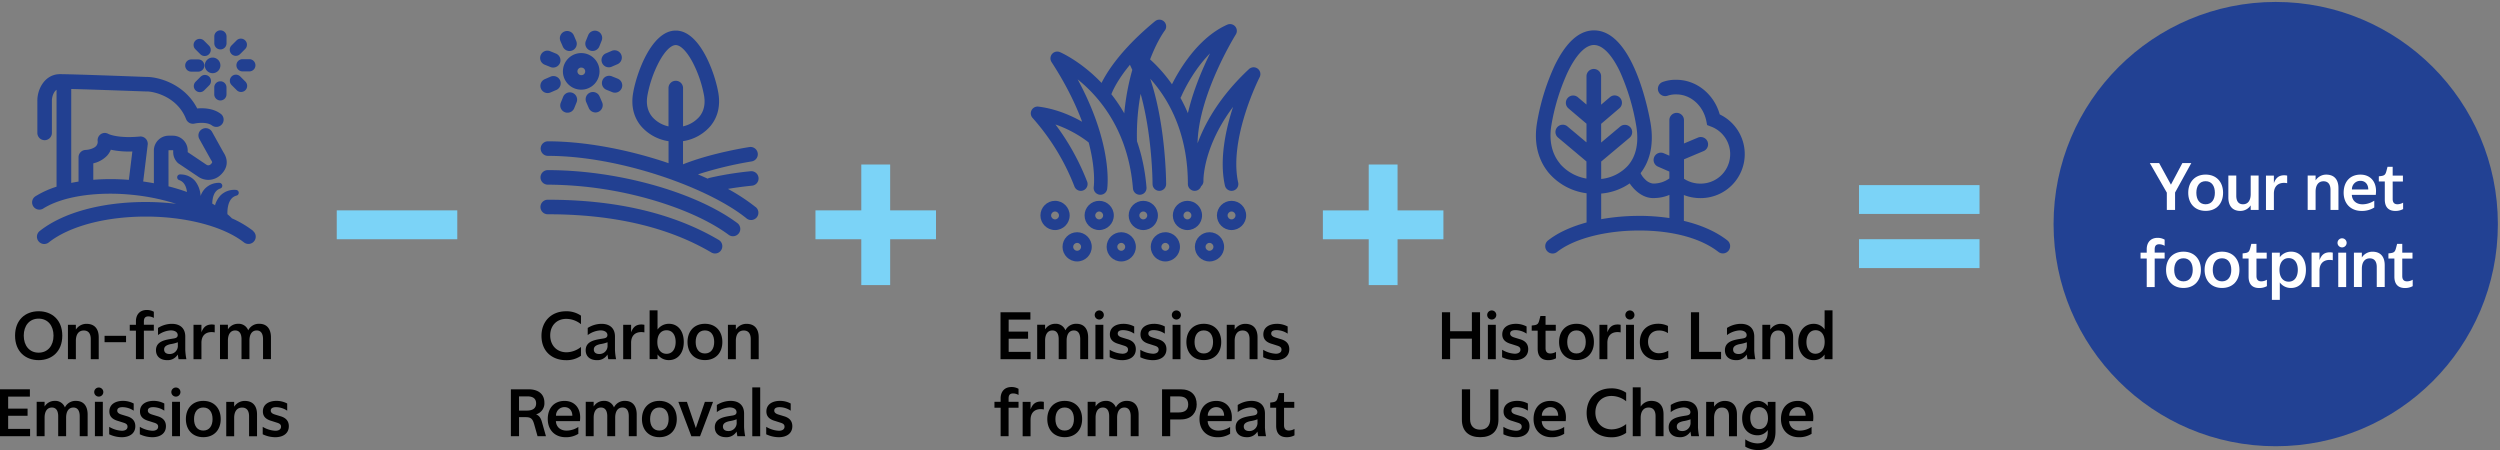 <svg xmlns="http://www.w3.org/2000/svg" xmlns:xlink="http://www.w3.org/1999/xlink" width="1288" height="232" viewBox="0 0 1288 232">
  <rect x="0" y="0" width="1288" height="232" fill="#808080" stroke="none"/>
  <defs>
    <clipPath id="clip-what-is-a-footprint-1288x232">
      <rect width="1288" height="232"/>
    </clipPath>
  </defs>
  <g id="what-is-a-footprint-1288x232" clip-path="url(#clip-what-is-a-footprint-1288x232)">
    <g id="Group_16" data-name="Group 16">
      <g id="_2025_OFE_UnderstandingEmissionsLandingPage_FootprintGraphic_1" data-name="2025_OFE_UnderstandingEmissionsLandingPage_FootprintGraphic_1">
        <g id="Group_1" data-name="Group 1" transform="translate(7.762 159.705)">
          <path id="Path_2" data-name="Path 2" d="M3.71,89.215C3.71,81.1,9,76.64,15.866,76.64s12.177,4.478,12.177,12.575-5.294,12.617-12.177,12.617S3.71,97.333,3.71,89.215Zm19.814,0c0-5.126-2.908-8.767-7.679-8.767s-7.658,3.641-7.658,8.767,2.908,8.767,7.658,8.767S23.524,94.341,23.524,89.215Z" transform="translate(-3.71 -75.991)"/>
          <path id="Path_3" data-name="Path 3" d="M20.81,82.711a6.485,6.485,0,0,1,5.461-2.971c4.206,0,6.319,2.615,6.319,6.946V97.943h-4.1V87.607c0-2.615-1.067-4.436-3.578-4.436-2.825,0-4.1,2.218-4.1,5.335v9.436H16.73V80.221h4.08v2.49Z" transform="translate(10.512 -72.605)"/>
          <path id="Path_4" data-name="Path 4" d="M25.75,82.69H36.818v3.285H25.75Z" transform="translate(20.364 -69.383)"/>
          <path id="Path_5" data-name="Path 5" d="M35.13,87H31.95V83.946h3.18V82.188c0-3.41,1.946-5.858,5.586-5.858a7.085,7.085,0,0,1,3.641.921v3.18a5.614,5.614,0,0,0-2.783-.8c-1.695,0-2.343.9-2.343,2.615v1.695h5.126V87H39.231v14.667h-4.1Z" transform="translate(27.137 -76.33)"/>
          <path id="Path_6" data-name="Path 6" d="M53.5,93.277a31.623,31.623,0,0,0,.565,4.666H50.022l-.4-2.385A6.032,6.032,0,0,1,44.1,98.445c-3.2,0-5.691-1.716-5.691-5.105,0-4.833,5.105-5.4,8.976-6.026,1-.167,2.218-.4,2.218-1.778,0-1.548-1.527-2.427-3.62-2.427a12.169,12.169,0,0,0-6.528,2.427V81.853a13.489,13.489,0,0,1,7.093-2.113c4.54,0,6.946,2.511,6.946,6.528v7.009Zm-3.85-4.038a17.755,17.755,0,0,1-3.766.962c-1.925.439-3.285,1.151-3.285,2.741s1.13,2.343,2.825,2.343a4.174,4.174,0,0,0,4.247-4.5V89.239Z" transform="translate(34.193 -72.605)"/>
          <path id="Path_7" data-name="Path 7" d="M51.709,84c.983-2.657,2.448-4.1,5.4-4.1a8.341,8.341,0,0,1,1.465.167V83.98a8.319,8.319,0,0,0-1.548-.167c-3.473,0-5.294,2.113-5.294,5.524v8.453H47.65V80.067h4.08V84Z" transform="translate(44.286 -72.43)"/>
          <path id="Path_8" data-name="Path 8" d="M58.25,82.617a6.086,6.086,0,0,1,5.231-2.887A5.235,5.235,0,0,1,68.711,83.1,6.09,6.09,0,0,1,74.4,79.73c3.975,0,6.026,2.678,6.026,7.051V97.933h-4.08V87.639c0-2.574-.921-4.478-3.243-4.478-2.574,0-3.766,2.176-3.766,5.231v9.541h-4.08V87.639c0-2.574-.921-4.478-3.243-4.478-2.553,0-3.766,2.176-3.766,5.231v9.541H54.17V80.211h4.08V82.6Z" transform="translate(51.408 -72.616)"/>
        </g>
        <g id="Group_2" data-name="Group 2" transform="translate(0 199.647)">
          <path id="Path_9" data-name="Path 9" d="M0,95.86H15.4v3.766H4.206v6.193h10V109.5h-10v6.758H15.5v3.766H0V95.86Z" transform="translate(0 -94.939)"/>
          <path id="Path_10" data-name="Path 10" d="M13.11,101.6a6.086,6.086,0,0,1,5.231-2.887,5.235,5.235,0,0,1,5.231,3.369,6.09,6.09,0,0,1,5.691-3.369c3.975,0,6.026,2.678,6.026,7.051v11.152h-4.08V106.619c0-2.574-.921-4.478-3.243-4.478-2.574,0-3.766,2.176-3.766,5.231v9.541h-4.08V106.619c0-2.574-.921-4.478-3.243-4.478-2.553,0-3.766,2.176-3.766,5.231v9.541H9.03V99.191h4.08v2.385Z" transform="translate(9.863 -91.826)"/>
          <path id="Path_11" data-name="Path 11" d="M25.627,95.42A2.345,2.345,0,1,1,23.2,97.763,2.339,2.339,0,0,1,25.627,95.42Zm2.009,25.087h-4.08V102.785h4.08Z" transform="translate(25.341 -95.42)"/>
          <path id="Path_12" data-name="Path 12" d="M26.912,115.888V112.08a13.969,13.969,0,0,0,6.549,2.03c1.234,0,2.887-.439,2.887-2.113,0-1.067-.67-1.632-2.092-2.05l-2.49-.8c-2.49-.69-4.77-1.862-4.77-5,0-3.745,3.243-5.44,7.009-5.44a11.724,11.724,0,0,1,5.524,1.36v3.7a10.421,10.421,0,0,0-5.691-1.82c-1.883,0-2.783.628-2.783,1.778,0,1.067.9,1.632,2.176,2.03l2.741.837c2.427.69,4.394,2.113,4.394,5.168,0,3.7-2.908,5.67-7.009,5.67a15.3,15.3,0,0,1-6.486-1.527Z" transform="translate(29.35 -91.826)"/>
          <path id="Path_13" data-name="Path 13" d="M34.452,115.888V112.08A13.969,13.969,0,0,0,41,114.109c1.234,0,2.887-.439,2.887-2.113,0-1.067-.67-1.632-2.092-2.05l-2.49-.8c-2.49-.69-4.77-1.862-4.77-5,0-3.745,3.243-5.44,7.009-5.44a11.724,11.724,0,0,1,5.524,1.36v3.7a10.421,10.421,0,0,0-5.691-1.82c-1.883,0-2.783.628-2.783,1.778,0,1.067.9,1.632,2.176,2.03l2.741.837c2.427.69,4.394,2.113,4.394,5.168,0,3.7-2.908,5.67-7.009,5.67a15.3,15.3,0,0,1-6.486-1.527Z" transform="translate(37.586 -91.826)"/>
          <path id="Path_14" data-name="Path 14" d="M44.617,95.42a2.345,2.345,0,1,1-2.427,2.343A2.339,2.339,0,0,1,44.617,95.42Zm2.03,25.087h-4.08V102.785h4.08Z" transform="translate(46.084 -95.42)"/>
          <path id="Path_15" data-name="Path 15" d="M45.77,108.084c0-5.586,3.473-9.374,8.976-9.374s8.976,3.766,8.976,9.374-3.473,9.332-8.976,9.332S45.77,113.649,45.77,108.084Zm13.746,0c0-3.452-1.59-5.963-4.77-5.963s-4.77,2.511-4.77,5.963S51.566,114,54.746,114,59.516,111.494,59.516,108.084Z" transform="translate(49.995 -91.826)"/>
          <path id="Path_16" data-name="Path 16" d="M59.79,101.691a6.485,6.485,0,0,1,5.461-2.971c4.206,0,6.319,2.615,6.319,6.946v11.257h-4.1V106.587c0-2.615-1.067-4.436-3.578-4.436-2.825,0-4.1,2.218-4.1,5.335v9.436H55.71V99.2h4.08v2.49Z" transform="translate(60.852 -91.815)"/>
          <path id="Path_17" data-name="Path 17" d="M64.712,115.888V112.08a13.969,13.969,0,0,0,6.549,2.03c1.234,0,2.887-.439,2.887-2.113,0-1.067-.67-1.632-2.092-2.05l-2.49-.8c-2.49-.69-4.77-1.862-4.77-5,0-3.745,3.243-5.44,7.009-5.44a11.724,11.724,0,0,1,5.524,1.36v3.7a10.421,10.421,0,0,0-5.691-1.82c-1.883,0-2.783.628-2.783,1.778,0,1.067.9,1.632,2.176,2.03l2.741.837c2.427.69,4.394,2.113,4.394,5.168,0,3.7-2.908,5.67-7.009,5.67a15.219,15.219,0,0,1-6.486-1.527Z" transform="translate(70.639 -91.826)"/>
        </g>
        <g id="Group_3" data-name="Group 3" transform="translate(742.893 159.894)">
          <path id="Path_18" data-name="Path 18" d="M355.06,76.89h4.206v9.771H370.48V76.89h4.206v24.166H370.48V90.49H359.266v10.566H355.06Z" transform="translate(-355.06 -75.907)"/>
          <path id="Path_19" data-name="Path 19" d="M368.627,76.44a2.345,2.345,0,1,1-2.427,2.343A2.339,2.339,0,0,1,368.627,76.44Zm2.009,25.108h-4.08V83.826h4.08Z" transform="translate(-342.892 -76.398)"/>
          <path id="Path_20" data-name="Path 20" d="M369.892,96.918V93.11a13.969,13.969,0,0,0,6.549,2.03c1.214,0,2.887-.439,2.887-2.113,0-1.067-.669-1.632-2.092-2.05l-2.49-.8c-2.49-.69-4.77-1.862-4.77-5,0-3.745,3.243-5.44,7.009-5.44a11.724,11.724,0,0,1,5.524,1.36v3.7a10.421,10.421,0,0,0-5.691-1.82c-1.883,0-2.783.628-2.783,1.778,0,1.067.9,1.632,2.176,2.03l2.741.837c2.427.69,4.394,2.113,4.394,5.168,0,3.7-2.908,5.67-7.009,5.67a15.219,15.219,0,0,1-6.486-1.527Z" transform="translate(-338.905 -72.794)"/>
          <path id="Path_21" data-name="Path 21" d="M380.215,85.384H377.16V82.727l1.3-.167c1.883-.272,2.218-.983,2.72-2.971l.46-1.778h2.657v4.54h5.273v3.055h-5.273v9c0,1.946.962,2.72,2.49,2.72a5.917,5.917,0,0,0,2.887-.837v3.306a8.132,8.132,0,0,1-4.017.962c-3.452,0-5.419-1.925-5.419-5.858V85.384Z" transform="translate(-330.92 -74.902)"/>
          <path id="Path_22" data-name="Path 22" d="M383.9,89.1c0-5.586,3.473-9.374,8.976-9.374s8.976,3.766,8.976,9.374-3.473,9.332-8.976,9.332S383.9,94.669,383.9,89.1Zm13.746,0c0-3.452-1.59-5.963-4.77-5.963s-4.77,2.511-4.77,5.963,1.59,5.921,4.77,5.921S397.646,92.514,397.646,89.1Z" transform="translate(-323.558 -72.804)"/>
          <path id="Path_23" data-name="Path 23" d="M397.9,84c.983-2.657,2.448-4.1,5.4-4.1a8.1,8.1,0,0,1,1.465.167V83.98a8.319,8.319,0,0,0-1.548-.167c-3.473,0-5.294,2.113-5.294,5.524v8.453h-4.08V80.067h4.08V84Z" transform="translate(-312.701 -72.619)"/>
          <path id="Path_24" data-name="Path 24" d="M402.647,76.44a2.345,2.345,0,1,1-2.427,2.343A2.339,2.339,0,0,1,402.647,76.44Zm2.009,25.108h-4.08V83.826h4.08Z" transform="translate(-305.732 -76.398)"/>
          <path id="Path_25" data-name="Path 25" d="M418.415,97.3a11.534,11.534,0,0,1-5.231,1.151c-5.586,0-9.394-3.452-9.394-9.248s3.682-9.478,9.436-9.478a11.309,11.309,0,0,1,5.042,1.13v3.7a7.952,7.952,0,0,0-4.561-1.36c-3.515,0-5.691,2.281-5.691,5.8s2.322,5.921,5.586,5.921a9.754,9.754,0,0,0,4.833-1.318v3.682Z" transform="translate(-301.832 -72.815)"/>
          <path id="Path_26" data-name="Path 26" d="M416.37,76.89h4.206v20.4h11.319v3.766H416.37Z" transform="translate(-288.091 -75.907)"/>
          <path id="Path_27" data-name="Path 27" d="M439.826,93.277a31.627,31.627,0,0,0,.565,4.666h-4.038l-.4-2.385a6.055,6.055,0,0,1-5.524,2.887c-3.222,0-5.691-1.716-5.691-5.105,0-4.833,5.105-5.4,8.976-6.026.983-.167,2.218-.4,2.218-1.778,0-1.548-1.527-2.427-3.6-2.427a12.229,12.229,0,0,0-6.528,2.427V81.853A13.489,13.489,0,0,1,432.9,79.74c4.54,0,6.946,2.511,6.946,6.528v7.009ZM436,89.239a17.754,17.754,0,0,1-3.766.962c-1.925.439-3.285,1.151-3.285,2.741s1.13,2.343,2.825,2.343a4.174,4.174,0,0,0,4.247-4.5V89.239Z" transform="translate(-278.948 -72.794)"/>
          <path id="Path_28" data-name="Path 28" d="M438.03,82.711a6.485,6.485,0,0,1,5.461-2.971c4.206,0,6.319,2.615,6.319,6.946V97.943h-4.1V87.607c0-2.615-1.067-4.436-3.578-4.436-2.8,0-4.1,2.218-4.1,5.335v9.436h-4.08V80.221h4.08Z" transform="translate(-268.888 -72.794)"/>
          <path id="Path_29" data-name="Path 29" d="M460.417,101.569h-4.08V99.184a6.607,6.607,0,0,1-5.733,2.887c-4.394,0-7.8-3.6-7.8-9.332s3.348-9.374,7.888-9.374a6.673,6.673,0,0,1,5.67,2.887V76.42h4.08v25.17Zm-4.017-8.85c0-3.871-1.883-6.068-4.666-6.068-3.117,0-4.729,2.741-4.729,6.089s1.59,6.026,4.624,6.026c2.8,0,4.77-2.218,4.77-6.068Z" transform="translate(-259.221 -76.42)"/>
        </g>
        <path id="Path_30" data-name="Path 30" d="M359.96,95.86h4.247v15.462c0,3.306,1.883,5.335,5.189,5.335s5.168-2.009,5.168-5.335V95.86h4.247v15.629c0,5.963-3.536,9.039-9.394,9.039s-9.436-3.076-9.436-9.039V95.86Z" transform="translate(393.185 104.708)"/>
        <g id="Group_4" data-name="Group 4" transform="translate(774.507 199.564)">
          <path id="Path_31" data-name="Path 31" d="M370.212,115.888V112.08a13.969,13.969,0,0,0,6.549,2.03c1.214,0,2.887-.439,2.887-2.113,0-1.067-.67-1.632-2.092-2.05l-2.49-.8c-2.49-.69-4.77-1.862-4.77-5,0-3.745,3.243-5.44,7.009-5.44a11.724,11.724,0,0,1,5.524,1.36v3.7a10.421,10.421,0,0,0-5.691-1.82c-1.883,0-2.783.628-2.783,1.778,0,1.067.9,1.632,2.176,2.03l2.741.837c2.427.69,4.394,2.113,4.394,5.168,0,3.7-2.908,5.67-7.009,5.67a15.219,15.219,0,0,1-6.486-1.527Z" transform="translate(-370.17 -91.743)"/>
          <path id="Path_32" data-name="Path 32" d="M381.826,109.14c.167,3.055,2.385,4.875,5.5,4.875a11.106,11.106,0,0,0,6.068-1.883v3.536a11.9,11.9,0,0,1-6.528,1.758c-5.586,0-9.248-3.745-9.248-9.374s3.285-9.332,8.641-9.332c4.959,0,8.034,3.41,8.034,8.411a17.8,17.8,0,0,1-.126,2.009H381.826Zm8.474-2.783c0-2.553-1.486-4.436-4.038-4.436a4.3,4.3,0,0,0-4.373,4.436Z" transform="translate(-362.032 -91.732)"/>
          <path id="Path_33" data-name="Path 33" d="M411.048,102.284a12.043,12.043,0,0,0-7.616-2.741c-4.9,0-8.244,3.473-8.244,8.516s3.306,8.7,8.453,8.7a12.282,12.282,0,0,0,7.407-2.741v4.54a12.921,12.921,0,0,1-7.783,2.26c-6.549,0-12.575-4.038-12.575-12.575,0-7.26,4.938-12.617,12.638-12.617a13.111,13.111,0,0,1,7.721,2.26v4.436Z" transform="translate(-347.756 -95.107)"/>
          <path id="Path_34" data-name="Path 34" d="M413.8,120.55V110.214c0-2.615-1.067-4.436-3.578-4.436-2.8,0-4.1,2.218-4.1,5.335v9.436h-4.08V95.38h4.08v9.938a6.485,6.485,0,0,1,5.461-2.971c4.206,0,6.319,2.615,6.319,6.946V120.55Z" transform="translate(-335.358 -95.38)"/>
          <path id="Path_35" data-name="Path 35" d="M425.976,112.247a31.628,31.628,0,0,0,.565,4.666H422.5l-.4-2.385a6.055,6.055,0,0,1-5.524,2.887c-3.222,0-5.691-1.716-5.691-5.105,0-4.833,5.105-5.4,8.976-6.026.983-.167,2.218-.4,2.218-1.778,0-1.548-1.527-2.427-3.6-2.427a12.229,12.229,0,0,0-6.528,2.427v-3.682a13.489,13.489,0,0,1,7.093-2.113c4.54,0,6.946,2.511,6.946,6.528v7.009Zm-3.85-4.038a17.754,17.754,0,0,1-3.766.962c-1.925.439-3.285,1.151-3.285,2.741s1.13,2.343,2.825,2.343a4.174,4.174,0,0,0,4.247-4.5v-1.548Z" transform="translate(-325.692 -91.743)"/>
          <path id="Path_36" data-name="Path 36" d="M424.2,101.691a6.485,6.485,0,0,1,5.461-2.971c4.206,0,6.319,2.615,6.319,6.946v11.257h-4.1V106.587c0-2.615-1.067-4.436-3.578-4.436-2.8,0-4.1,2.218-4.1,5.335v9.436h-4.08V99.2h4.08Z" transform="translate(-315.61 -91.732)"/>
          <path id="Path_37" data-name="Path 37" d="M442.182,113.712a6.288,6.288,0,0,1-5.419,2.72c-3.515,0-7.783-2.427-7.783-8.809s4.436-8.913,7.783-8.913a6.288,6.288,0,0,1,5.419,2.72V99.212h3.975v15.295c0,6.193-3.117,9.541-8.871,9.541a12.86,12.86,0,0,1-6.7-1.758v-3.766a11.5,11.5,0,0,0,6.193,2.092c4.143,0,5.4-2.343,5.4-6.151v-.732Zm.1-6.151c0-3.62-1.883-5.628-4.561-5.628-3.055,0-4.561,2.281-4.561,5.5s1.527,5.817,4.666,5.817c2.615,0,4.478-2.05,4.478-5.691Z" transform="translate(-305.932 -91.743)"/>
          <path id="Path_38" data-name="Path 38" d="M442.746,109.14c.167,3.055,2.385,4.875,5.5,4.875a11.106,11.106,0,0,0,6.068-1.883v3.536a11.9,11.9,0,0,1-6.528,1.758c-5.586,0-9.248-3.745-9.248-9.374s3.285-9.332,8.641-9.332c4.959,0,8.034,3.41,8.034,8.411a17.809,17.809,0,0,1-.125,2.009H442.746Zm8.474-2.783c0-2.553-1.486-4.436-4.038-4.436a4.3,4.3,0,0,0-4.373,4.436Z" transform="translate(-295.489 -91.732)"/>
        </g>
        <g id="Group_5" data-name="Group 5" transform="translate(515.459 159.936)">
          <path id="Path_39" data-name="Path 39" d="M246.36,76.89h15.4v3.766H250.566v6.193h10v3.682h-10V97.29h11.3v3.766h-15.5V76.89Z" transform="translate(-246.36 -75.948)"/>
          <path id="Path_40" data-name="Path 40" d="M259.47,82.617A6.086,6.086,0,0,1,264.7,79.73a5.235,5.235,0,0,1,5.231,3.369,6.09,6.09,0,0,1,5.691-3.369c3.975,0,6.026,2.678,6.026,7.051V97.933h-4.08V87.639c0-2.574-.921-4.478-3.243-4.478-2.574,0-3.766,2.176-3.766,5.231v9.541h-4.08V87.639c0-2.574-.921-4.478-3.243-4.478-2.553,0-3.766,2.176-3.766,5.231v9.541h-4.08V80.211h4.08V82.6Z" transform="translate(-236.496 -72.846)"/>
          <path id="Path_41" data-name="Path 41" d="M271.987,76.44a2.345,2.345,0,1,1-2.427,2.343A2.339,2.339,0,0,1,271.987,76.44ZM274,101.548h-4.08V83.826H274Z" transform="translate(-221.019 -76.44)"/>
          <path id="Path_42" data-name="Path 42" d="M273.272,96.918V93.11a13.969,13.969,0,0,0,6.549,2.03c1.234,0,2.887-.439,2.887-2.113,0-1.067-.67-1.632-2.092-2.05l-2.49-.8c-2.49-.69-4.77-1.862-4.77-5,0-3.745,3.243-5.44,7.009-5.44a11.724,11.724,0,0,1,5.524,1.36v3.7a10.421,10.421,0,0,0-5.691-1.82c-1.883,0-2.783.628-2.783,1.778,0,1.067.9,1.632,2.176,2.03l2.741.837c2.427.69,4.394,2.113,4.394,5.168,0,3.7-2.908,5.67-7.009,5.67a15.3,15.3,0,0,1-6.486-1.527Z" transform="translate(-217.01 -72.835)"/>
          <path id="Path_43" data-name="Path 43" d="M280.812,96.918V93.11a13.969,13.969,0,0,0,6.549,2.03c1.234,0,2.887-.439,2.887-2.113,0-1.067-.67-1.632-2.092-2.05l-2.49-.8c-2.49-.69-4.77-1.862-4.77-5,0-3.745,3.243-5.44,7.009-5.44a11.724,11.724,0,0,1,5.524,1.36v3.7a10.421,10.421,0,0,0-5.691-1.82c-1.883,0-2.783.628-2.783,1.778,0,1.067.9,1.632,2.176,2.03l2.741.837c2.427.69,4.394,2.113,4.394,5.168,0,3.7-2.908,5.67-7.009,5.67a15.3,15.3,0,0,1-6.486-1.527Z" transform="translate(-208.774 -72.835)"/>
          <path id="Path_44" data-name="Path 44" d="M290.977,76.44a2.345,2.345,0,1,1-2.427,2.343A2.339,2.339,0,0,1,290.977,76.44Zm2.029,25.108h-4.08V83.826h4.08Z" transform="translate(-200.276 -76.44)"/>
          <path id="Path_45" data-name="Path 45" d="M292.13,89.1c0-5.586,3.473-9.374,8.976-9.374s8.976,3.766,8.976,9.374-3.473,9.332-8.976,9.332S292.13,94.669,292.13,89.1Zm13.746,0c0-3.452-1.59-5.963-4.77-5.963s-4.77,2.511-4.77,5.963,1.59,5.921,4.77,5.921S305.876,92.514,305.876,89.1Z" transform="translate(-196.365 -72.846)"/>
          <path id="Path_46" data-name="Path 46" d="M306.15,82.711a6.485,6.485,0,0,1,5.461-2.971c4.206,0,6.319,2.615,6.319,6.946V97.943h-4.1V87.607c0-2.615-1.067-4.436-3.578-4.436-2.8,0-4.1,2.218-4.1,5.335v9.436h-4.08V80.221h4.08Z" transform="translate(-185.508 -72.835)"/>
          <path id="Path_47" data-name="Path 47" d="M311.062,96.918V93.11a13.969,13.969,0,0,0,6.549,2.03c1.214,0,2.887-.439,2.887-2.113,0-1.067-.67-1.632-2.092-2.05l-2.49-.8c-2.49-.69-4.77-1.862-4.77-5,0-3.745,3.243-5.44,7.009-5.44a11.724,11.724,0,0,1,5.524,1.36v3.7a10.421,10.421,0,0,0-5.691-1.82c-1.883,0-2.783.628-2.783,1.778,0,1.067.9,1.632,2.176,2.03l2.741.837c2.427.69,4.394,2.113,4.394,5.168,0,3.7-2.908,5.67-7.009,5.67a15.22,15.22,0,0,1-6.486-1.527Z" transform="translate(-175.732 -72.835)"/>
        </g>
        <g id="Group_6" data-name="Group 6" transform="translate(512.342 199.396)">
          <path id="Path_48" data-name="Path 48" d="M248.05,105.971h-3.18v-3.055h3.18v-1.758c0-3.41,1.946-5.858,5.586-5.858a7.085,7.085,0,0,1,3.641.921V99.4a5.614,5.614,0,0,0-2.783-.8c-1.695,0-2.343.9-2.343,2.615v1.695h5.126v3.055h-5.126v14.667h-4.1Z" transform="translate(-244.87 -95.3)"/>
          <path id="Path_49" data-name="Path 49" d="M255.869,102.971c.983-2.657,2.448-4.1,5.4-4.1a8.343,8.343,0,0,1,1.465.167v3.913a8.319,8.319,0,0,0-1.548-.167c-3.473,0-5.294,2.113-5.294,5.524v8.453h-4.08V99.037h4.08v3.934Z" transform="translate(-237.289 -91.4)"/>
          <path id="Path_50" data-name="Path 50" d="M257.88,108.084c0-5.586,3.473-9.374,8.976-9.374s8.976,3.766,8.976,9.374-3.473,9.332-8.976,9.332S257.88,113.649,257.88,108.084Zm13.726,0c0-3.452-1.59-5.963-4.77-5.963s-4.77,2.511-4.77,5.963,1.59,5.921,4.77,5.921S271.606,111.494,271.606,108.084Z" transform="translate(-230.659 -91.575)"/>
          <path id="Path_51" data-name="Path 51" d="M271.9,101.6a6.086,6.086,0,0,1,5.231-2.887,5.235,5.235,0,0,1,5.231,3.369,6.09,6.09,0,0,1,5.691-3.369c3.975,0,6.026,2.678,6.026,7.051v11.152H290V106.619c0-2.574-.921-4.478-3.243-4.478-2.574,0-3.766,2.176-3.766,5.231v9.541h-4.08V106.619c0-2.574-.921-4.478-3.243-4.478-2.553,0-3.766,2.176-3.766,5.231v9.541h-4.08V99.191h4.08v2.385Z" transform="translate(-219.802 -91.575)"/>
        </g>
        <g id="Group_7" data-name="Group 7" transform="translate(598.691 200.568)">
          <path id="Path_52" data-name="Path 52" d="M290.345,111.385v8.641H286.14V95.86H295.7c5.566,0,8.285,3.118,8.285,7.846,0,3.6-2.218,7.679-8.181,7.679h-5.461Zm0-3.6h4.394c3.055,0,4.875-1.255,4.875-4.1s-1.695-4.164-4.666-4.164h-4.6v8.286Z" transform="translate(-286.14 -95.86)"/>
          <path id="Path_53" data-name="Path 53" d="M299.566,109.14c.167,3.055,2.385,4.875,5.5,4.875a11.106,11.106,0,0,0,6.068-1.883v3.536a11.9,11.9,0,0,1-6.528,1.758c-5.586,0-9.248-3.745-9.248-9.374S298.645,98.72,304,98.72c4.959,0,8.034,3.41,8.034,8.411a17.81,17.81,0,0,1-.126,2.009H299.566Zm8.474-2.783c0-2.553-1.485-4.436-4.038-4.436a4.3,4.3,0,0,0-4.373,4.436Z" transform="translate(-276.069 -92.736)"/>
        </g>
        <g id="Group_8" data-name="Group 8" transform="translate(636.604 202.493)">
          <path id="Path_54" data-name="Path 54" d="M319.346,112.247a31.628,31.628,0,0,0,.565,4.666h-4.038l-.4-2.385a6.055,6.055,0,0,1-5.524,2.887c-3.222,0-5.691-1.716-5.691-5.105,0-4.833,5.105-5.4,8.976-6.026.983-.167,2.218-.4,2.218-1.778,0-1.548-1.527-2.427-3.6-2.427a12.229,12.229,0,0,0-6.528,2.427v-3.682a13.489,13.489,0,0,1,7.093-2.113c4.54,0,6.946,2.511,6.946,6.528v7.009Zm-3.85-4.038a17.754,17.754,0,0,1-3.766.962c-1.925.439-3.285,1.151-3.285,2.741s1.13,2.343,2.825,2.343a4.174,4.174,0,0,0,4.247-4.5v-1.548Z" transform="translate(-304.26 -94.672)"/>
          <path id="Path_55" data-name="Path 55" d="M315.825,104.354H312.77V101.7l1.3-.167c1.883-.272,2.218-.983,2.72-2.971l.46-1.778H319.9v4.54h5.273v3.055H319.9v9c0,1.946.962,2.72,2.49,2.72a5.917,5.917,0,0,0,2.887-.837v3.306a8.131,8.131,0,0,1-4.017.962c-3.452,0-5.419-1.925-5.419-5.858v-9.311Z" transform="translate(-294.964 -96.78)"/>
        </g>
        <g id="Group_9" data-name="Group 9" transform="translate(278.967 159.852)">
          <path id="Path_56" data-name="Path 56" d="M153.688,83.3a12.043,12.043,0,0,0-7.616-2.741c-4.9,0-8.244,3.473-8.244,8.516s3.306,8.7,8.453,8.7a12.282,12.282,0,0,0,7.407-2.741v4.54a12.921,12.921,0,0,1-7.783,2.26c-6.549,0-12.575-4.038-12.575-12.575,0-7.26,4.938-12.617,12.637-12.617a13.111,13.111,0,0,1,7.721,2.26v4.436Z" transform="translate(-133.33 -76.127)"/>
          <path id="Path_57" data-name="Path 57" d="M159.305,93.277a31.622,31.622,0,0,0,.565,4.666h-4.038l-.4-2.385a6.032,6.032,0,0,1-5.524,2.887c-3.2,0-5.691-1.716-5.691-5.105,0-4.833,5.105-5.4,8.976-6.026,1-.167,2.218-.4,2.218-1.778,0-1.548-1.527-2.427-3.62-2.427a12.169,12.169,0,0,0-6.528,2.427V81.853a13.489,13.489,0,0,1,7.093-2.113c4.54,0,6.946,2.511,6.946,6.528v7.009Zm-3.85-4.038a17.755,17.755,0,0,1-3.766.962c-1.925.439-3.285,1.151-3.285,2.741s1.13,2.343,2.825,2.343a4.174,4.174,0,0,0,4.247-4.5V89.239Z" transform="translate(-121.435 -72.752)"/>
          <path id="Path_58" data-name="Path 58" d="M157.509,84c.983-2.657,2.448-4.1,5.4-4.1a8.341,8.341,0,0,1,1.465.167V83.98a8.32,8.32,0,0,0-1.548-.167c-3.473,0-5.294,2.113-5.294,5.524v8.453h-4.08V80.067h4.08V84Z" transform="translate(-111.353 -72.577)"/>
          <path id="Path_59" data-name="Path 59" d="M159.96,76.421h4.08v9.9a7.141,7.141,0,0,1,5.9-2.95c4.436,0,7.616,3.515,7.616,9.374s-3.222,9.332-7.658,9.332a6.959,6.959,0,0,1-5.858-2.95v2.448h-4.08V76.4Zm13.412,16.3c0-3.41-1.548-6.026-4.708-6.026-2.783,0-4.729,2.176-4.729,6.068s1.925,6.068,4.729,6.068c3.138,0,4.708-2.657,4.708-6.089Z" transform="translate(-104.242 -76.4)"/>
          <path id="Path_60" data-name="Path 60" d="M169.29,89.1c0-5.586,3.473-9.374,8.976-9.374s8.976,3.766,8.976,9.374-3.473,9.332-8.976,9.332S169.29,94.669,169.29,89.1Zm13.746,0c0-3.452-1.59-5.963-4.77-5.963s-4.77,2.511-4.77,5.963,1.59,5.921,4.77,5.921S183.036,92.514,183.036,89.1Z" transform="translate(-94.051 -72.763)"/>
          <path id="Path_61" data-name="Path 61" d="M183.32,82.711a6.485,6.485,0,0,1,5.461-2.971c4.206,0,6.319,2.615,6.319,6.946V97.943H191V87.607c0-2.615-1.067-4.436-3.578-4.436-2.825,0-4.1,2.218-4.1,5.335v9.436h-4.08V80.221h4.08v2.49Z" transform="translate(-83.182 -72.752)"/>
        </g>
        <path id="Path_62" data-name="Path 62" d="M125.79,95.871h9.081c5.063,0,8.2,2.427,8.2,6.884a5.858,5.858,0,0,1-4.31,6.026c1.4.5,2.385,1.653,3.013,3.829l2.092,7.407h-4.331l-1.716-6.089c-.732-2.574-1.527-3.7-4.206-3.7h-3.6v9.792h-4.206V95.85ZM130,106.835h4.08c2.887,0,4.729-1.13,4.729-3.682s-1.716-3.641-4.5-3.641H130Z" transform="translate(137.401 104.697)"/>
        <g id="Group_10" data-name="Group 10" transform="translate(282.21 206.531)">
          <path id="Path_63" data-name="Path 63" d="M139.065,109.14c.167,3.055,2.385,4.875,5.5,4.875a11.106,11.106,0,0,0,6.068-1.883v3.536a11.9,11.9,0,0,1-6.528,1.758c-5.586,0-9.227-3.745-9.227-9.374s3.285-9.332,8.641-9.332c4.959,0,8.055,3.41,8.055,8.411a17.81,17.81,0,0,1-.126,2.009H139.106Zm8.474-2.783c0-2.553-1.486-4.436-4.038-4.436a4.3,4.3,0,0,0-4.373,4.436h8.411Z" transform="translate(-134.88 -98.699)"/>
          <path id="Path_64" data-name="Path 64" d="M148.31,101.6a6.086,6.086,0,0,1,5.231-2.887,5.235,5.235,0,0,1,5.231,3.369,6.09,6.09,0,0,1,5.691-3.369c3.975,0,6.026,2.678,6.026,7.051v11.152h-4.08V106.619c0-2.574-.921-4.478-3.243-4.478-2.574,0-3.766,2.176-3.766,5.231v9.541h-4.08V106.619c0-2.574-.921-4.478-3.243-4.478-2.553,0-3.766,2.176-3.766,5.231v9.541h-4.08V99.191h4.08v2.385Z" transform="translate(-124.667 -98.71)"/>
          <path id="Path_65" data-name="Path 65" d="M158.07,108.084c0-5.586,3.473-9.374,8.976-9.374s8.976,3.766,8.976,9.374-3.473,9.332-8.976,9.332S158.07,113.649,158.07,108.084Zm13.746,0c0-3.452-1.59-5.963-4.77-5.963s-4.77,2.511-4.77,5.963,1.59,5.921,4.77,5.921S171.816,111.494,171.816,108.084Z" transform="translate(-109.55 -98.71)"/>
        </g>
        <path id="Path_66" data-name="Path 66" d="M167.061,98.95h4.373l4.6,13.516L180.7,98.95h4.206l-6.7,17.722h-4.478l-6.7-17.722Z" transform="translate(182.458 108.083)"/>
        <g id="Group_11" data-name="Group 11" transform="translate(368.266 199.585)">
          <path id="Path_67" data-name="Path 67" d="M191.1,112.247a31.623,31.623,0,0,0,.565,4.666h-4.038l-.4-2.385a6.032,6.032,0,0,1-5.524,2.887c-3.2,0-5.691-1.716-5.691-5.105,0-4.833,5.105-5.4,8.976-6.026,1-.167,2.218-.4,2.218-1.778,0-1.548-1.527-2.427-3.62-2.427a12.169,12.169,0,0,0-6.528,2.427v-3.682a13.489,13.489,0,0,1,7.093-2.113c4.54,0,6.946,2.511,6.946,6.528v7.009Zm-3.85-4.038a17.755,17.755,0,0,1-3.766.962c-1.925.439-3.285,1.151-3.285,2.741s1.13,2.343,2.825,2.343a4.174,4.174,0,0,0,4.247-4.5v-1.548Z" transform="translate(-176.01 -91.764)"/>
          <path id="Path_68" data-name="Path 68" d="M185.24,95.39h4.08v25.17h-4.08Z" transform="translate(-165.928 -95.39)"/>
          <path id="Path_69" data-name="Path 69" d="M188.692,115.888V112.08a13.969,13.969,0,0,0,6.549,2.03c1.234,0,2.887-.439,2.887-2.113,0-1.067-.67-1.632-2.092-2.05l-2.49-.8c-2.49-.69-4.77-1.862-4.77-5,0-3.745,3.243-5.44,7.009-5.44a11.724,11.724,0,0,1,5.524,1.36v3.7a10.421,10.421,0,0,0-5.691-1.82c-1.883,0-2.783.628-2.783,1.778,0,1.067.9,1.632,2.176,2.03l2.741.837c2.427.69,4.394,2.113,4.394,5.168,0,3.7-2.908,5.67-7.009,5.67a15.3,15.3,0,0,1-6.486-1.527Z" transform="translate(-162.203 -91.764)"/>
        </g>
        <path id="Path_86" data-name="Path 86" d="M121.821,110.788a53.233,53.233,0,0,0-10.985-6.486c-.084-.084-.167-.188-.251-.272-.649-.628-1.339-1.276-2.05-1.862-.063-1.381-.146-8.306,4.624-9.562a1.488,1.488,0,0,0-.314-2.95,10,10,0,0,0-7.721,2.7,12.036,12.036,0,0,0-2.971,5.21c-.46-.293-.942-.586-1.423-.837.042-2.594.67-6.654,4.122-7.783a1.485,1.485,0,0,0,.962-1.883,1.533,1.533,0,0,0-1.465-1.046,9.959,9.959,0,0,0-7.532,3.159,10.7,10.7,0,0,0-2.113,3.62,13.343,13.343,0,0,0-3.013-7.951,9.992,9.992,0,0,0-7.532-3.159h-.021a1.47,1.47,0,0,0-1.486,1.506,1.509,1.509,0,0,0,1.025,1.423c2.783.921,3.724,3.7,4.017,6.11-3.034-1.088-6.214-2.071-9.52-2.908V69.34s.063-.146.146-.146h2.113s.167.063.167.146h0V70.2a7.647,7.647,0,0,0,2.239,5.419l.251.251,10.671,7.156.084.063a9.164,9.164,0,0,0,11.508-1.465c1.946-1.925,4.666-5.984,1.067-11.424l-5.733-10.315a3.753,3.753,0,1,0-6.654,3.473c.042.063.063.126.1.188l5.8,10.42.167.272c.816,1.214.69,1.36-.042,2.071a1.709,1.709,0,0,1-2.2.46L88.072,70.2v-.816a7.661,7.661,0,0,0-7.658-7.658H78.3a7.661,7.661,0,0,0-7.658,7.658V86.224c-1.8-.335-3.641-.628-5.5-.9l2.322-18.977A3.761,3.761,0,0,0,64.2,62.163a2.668,2.668,0,0,0-.816,0c-10.9,1.025-15.671-1.109-16.132-1.318a3.664,3.664,0,0,0-3.808,0,3.8,3.8,0,0,0-1.778,3.515,3.325,3.325,0,0,1-.753,2.678c-1.4,1.548-4.478,2.009-5.419,2.03a3.766,3.766,0,0,0-3.662,3.745V85.367c-1.276.209-2.532.418-3.766.69V37.662c7.449.188,20.8.649,38.457,1.276h.816c4.059.167,15.525,3.013,19.9,14.249a3.776,3.776,0,0,0,4.352,2.3c1.548-.356,6.507-.942,9.039,1a3.75,3.75,0,0,0,4.519-5.984c-3.871-2.929-8.934-3.1-12.177-2.8C86.691,35.423,73.886,31.7,67.589,31.469h-.816C52.44,30.9,27.6,30.025,22.248,30.025c-4.017,0-7.449,2.113-9.646,5.984a15.945,15.945,0,0,0-1.988,7.93V60.3a3.745,3.745,0,1,0,7.49,0V43.96a8.745,8.745,0,0,1,1-4.226,5.129,5.129,0,0,1,1.4-1.674V88A48.488,48.488,0,0,0,9.841,92.815a3.741,3.741,0,1,0,3.62,6.549,2.93,2.93,0,0,0,.335-.209c10.169-6.319,28.2-8.934,47.077-6.821a109.168,109.168,0,0,1,21.2,4.478,134.377,134.377,0,0,0-15.609-.921c-22.66,0-42.557,5.419-54.588,14.9a3.755,3.755,0,1,0,4.645,5.9C27.1,108.361,45.766,103.4,66.48,103.4s40.068,5.084,50.571,13.307a3.756,3.756,0,0,0,4.624-5.921l-.042.042ZM39.426,84.446V75.972a14.192,14.192,0,0,0,7.093-3.934,10.5,10.5,0,0,0,1.946-3.076,45.921,45.921,0,0,0,11.089.9l-1.8,14.625a114.062,114.062,0,0,0-18.329-.042Zm62.351-70.239V10.525a3.151,3.151,0,0,1,6.3,0v3.682a3.151,3.151,0,0,1-6.3,0ZM92.027,17.2a3.136,3.136,0,0,1,4.436-4.436l2.594,2.594a3.137,3.137,0,0,1-4.436,4.436Zm-5.252,8.369a3.134,3.134,0,0,1,3.138-3.138h3.662a3.151,3.151,0,0,1,0,6.3H89.913a3.134,3.134,0,0,1-3.138-3.138h0Zm12.386,5.775a3.157,3.157,0,0,1,0,4.436l-2.594,2.594a3.136,3.136,0,0,1-4.436-4.436l2.594-2.594a3.157,3.157,0,0,1,4.436,0h0Zm5.754,2.364a3.134,3.134,0,0,1,3.138,3.138v3.662a3.151,3.151,0,0,1-6.3,0V36.846a3.134,3.134,0,0,1,3.138-3.138h0Zm10.273-2.448,2.594,2.594a3.136,3.136,0,1,1-4.436,4.436L110.753,35.7a3.137,3.137,0,1,1,4.331-4.54l.1.1h0Zm1.046-8.955H119.9a3.151,3.151,0,0,1,0,6.3h-3.662a3.151,3.151,0,0,1,0-6.3Zm-5.586-2.636a3.157,3.157,0,0,1,0-4.436l2.594-2.594a3.136,3.136,0,0,1,4.436,4.436l-2.594,2.594a3.119,3.119,0,0,1-4.436,0Zm-9.729,1.82a4.017,4.017,0,1,1-.042,0h.021Z" transform="translate(8.634 8.18)" fill="#224091"/>
        <path id="Path_87" data-name="Path 87" d="M462.8,93.892A22.672,22.672,0,0,0,472.905,50.77c-2.929-10.441-12.01-17.826-22.3-17.826a19.413,19.413,0,0,0-7.135,1.13,3.761,3.761,0,1,0,2.678,7.03,12.766,12.766,0,0,1,4.457-.628c7.344,0,13.809,5.775,15.4,13.746l.4,2.03,1.925.753a15.172,15.172,0,0,1-5.5,29.418,15.239,15.239,0,0,1-8.327-2.49V73.911l9.98-4.206a3.761,3.761,0,1,0-2.678-7.03c-.084.042-.167.063-.251.1l-7.072,2.971V53.741a3.766,3.766,0,0,0-7.532,0V72.028l-2.866-1.234a3.753,3.753,0,0,0-2.992,6.884l5.858,2.553v3.536a14.148,14.148,0,0,1-8.432,2.636,6.957,6.957,0,0,1-4.08-2.176,10.791,10.791,0,0,1-2.281-3.118v-.126c3.724-4.812,7.281-13.014,5.084-25.9-.858-4.875-8.746-47.6-29.125-47.6-7.7,0-14.583,6.256-20.463,18.58a115.713,115.713,0,0,0-8.934,29.334c-2.009,12.638,2.218,20.839,6.11,25.526A30.893,30.893,0,0,0,404.3,91.4v15.044c-7.993,2.176-14.855,5.314-19.856,9.269a3.769,3.769,0,0,0,4.666,5.921c8.662-6.821,24.857-11.047,42.265-11.047s31.866,4.017,40.821,11.006a3.756,3.756,0,0,0,4.624-5.921c-5.754-4.5-13.453-7.909-22.388-10.043V92.3a22.739,22.739,0,0,0,8.327,1.59h0ZM390.594,76.107c-4.164-4.98-5.691-11.738-4.457-19.521A108.066,108.066,0,0,1,394.444,29.3c4.373-9.206,9.248-14.29,13.663-14.29s9.185,4.9,13.412,13.767a113.554,113.554,0,0,1,8.327,27.6h0c1.506,8.788.1,15.776-4.206,20.756a21.706,21.706,0,0,1-13.809,6.9V75.061l14.688-12.324a3.758,3.758,0,0,0-4.833-5.754l-9.876,8.286V55.624l9.374-7.993a3.757,3.757,0,1,0-4.833-5.754l-.042.042-4.519,3.85V31.123a3.766,3.766,0,1,0-7.532,0V45.706L399.8,41.919a3.753,3.753,0,0,0-4.917,5.67l.042.042,9.332,7.93v9.625l-9.813-8.223a3.757,3.757,0,1,0-4.833,5.754L404.236,75v8.83a23.127,23.127,0,0,1-13.7-7.7h0Zm40.758,26.949a110.974,110.974,0,0,0-19.521,1.695v-13.2a30.371,30.371,0,0,0,14.688-5.231c.4.586.8,1.109,1.13,1.527,1.758,2.176,5.524,5.879,10.65,6.026h.607a21.094,21.094,0,0,0,8.076-1.632v11.926a108.443,108.443,0,0,0-15.63-1.13h0Z" transform="translate(413.101 8.17)" fill="#224091"/>
        <path id="Path_88" data-name="Path 88" d="M200.8,66.676h62.1V51.8H200.8V66.676Z" transform="translate(219.334 56.581)" fill="#7bd3f7"/>
        <path id="Path_89" data-name="Path 89" d="M212.08,40.51v62.12h14.876V40.51Z" transform="translate(231.655 44.249)" fill="#7bd3f7"/>
        <path id="Path_90" data-name="Path 90" d="M325.74,66.676h62.1V51.8h-62.1V66.676Z" transform="translate(355.806 56.581)" fill="#7bd3f7"/>
        <path id="Path_91" data-name="Path 91" d="M337.03,40.51v62.12h14.855V40.51Z" transform="translate(368.138 44.249)" fill="#7bd3f7"/>
        <path id="Path_92" data-name="Path 92" d="M82.92,66.676h62.1V51.8H82.92V66.676Z" transform="translate(90.574 56.581)" fill="#7bd3f7"/>
        <path id="Path_93" data-name="Path 93" d="M457.75,60.435h62.1V45.58h-62.1V60.435Z" transform="translate(500.001 49.787)" fill="#7bd3f7"/>
        <path id="Path_94" data-name="Path 94" d="M457.75,73.776h62.1V58.9h-62.1V73.776Z" transform="translate(500.001 64.337)" fill="#7bd3f7"/>
        <path id="Path_95" data-name="Path 95" d="M144.739,28.726h0a9.436,9.436,0,0,0,9.415,9.248h.188a9.427,9.427,0,1,0-9.6-9.248Zm9.394-2.113h.021A1.946,1.946,0,1,1,154.2,30.5h-.042a1.9,1.9,0,0,1-1.339-.565,1.945,1.945,0,0,1-.063-2.741,2,2,0,0,1,1.381-.607h0Zm-4.415,13.014a3.739,3.739,0,0,1,2.071,4.854h0l-1.214,3.013a3.729,3.729,0,0,1-3.473,2.343,3.561,3.561,0,0,1-1.4-.272,3.739,3.739,0,0,1-2.071-4.854h0l1.214-3.013a3.722,3.722,0,0,1,4.854-2.071h0Zm13.956,1.925,1.276,2.95a3.758,3.758,0,0,1-1.967,4.917h0a3.525,3.525,0,0,1-1.465.293,3.75,3.75,0,0,1-3.452-2.281l-1.276-2.95a3.74,3.74,0,1,1,6.8-3.118c.021.063.063.126.084.188Zm1.423-8.39a3.722,3.722,0,0,1,4.854-2.071h0l3.013,1.214a3.745,3.745,0,0,1-1.4,7.218,3.561,3.561,0,0,1-1.4-.272l-2.992-1.214a3.739,3.739,0,0,1-2.071-4.854h0Zm1.946-13.956,2.95-1.276a3.75,3.75,0,0,1,2.929,6.9l-2.971,1.276a3.75,3.75,0,1,1-2.929-6.9h0ZM156.56,12.887l1.214-3.013a3.745,3.745,0,0,1,6.946,2.8l-1.214,3.013a3.729,3.729,0,0,1-3.473,2.343,3.561,3.561,0,0,1-1.4-.272,3.742,3.742,0,0,1-2.092-4.854h0Zm-13.14-.021a3.754,3.754,0,0,1,6.9-2.95l1.276,2.971a3.745,3.745,0,0,1-6.884,2.95l-1.276-2.95ZM133.294,20.21a3.722,3.722,0,0,1,4.854-2.071h0l2.992,1.234a3.745,3.745,0,0,1,2.071,4.875,3.786,3.786,0,0,1-3.452,2.343,3.634,3.634,0,0,1-1.4-.272l-3.013-1.214a3.738,3.738,0,0,1-2.071-4.875h0Zm.146,17.261a3.74,3.74,0,0,1,1.967-4.917l2.95-1.276a3.737,3.737,0,0,1,3.055,6.821c-.042,0-.084.042-.126.042l-2.95,1.276a3.74,3.74,0,0,1-4.917-1.967h0ZM243.809,98.3a100.742,100.742,0,0,0-14.039-9.206c6.361-1.088,12.3-1.653,12.386-1.653a3.741,3.741,0,0,0-.711-7.449,167.48,167.48,0,0,0-21.111,3.41,3.649,3.649,0,0,0-1.025.418c-1.632-.753-3.306-1.486-5-2.218a192.759,192.759,0,0,1,27.744-6.674,3.746,3.746,0,0,0-1.109-7.407c-.8.126-19.291,2.929-34.335,8.913V64.5a23.158,23.158,0,0,0,14.123-7.762c3.745-4.5,5.168-10.273,4.143-16.717-1.632-10.169-9.457-32.493-21.99-32.493h-.042c-12.533,0-20.358,22.325-21.99,32.514-1.046,6.444.4,12.219,4.143,16.717a23.264,23.264,0,0,0,14.165,7.762V75.845c-.816-.272-1.653-.565-2.469-.837-20.63-6.716-41.825-10.42-59.672-10.42a3.745,3.745,0,0,0,0,7.49c37.243,0,82.9,16.571,102.125,32.054a3.752,3.752,0,0,0,5.168-5.44,2.724,2.724,0,0,0-.481-.377h0ZM190.728,51.951c-2.343-2.825-3.18-6.444-2.49-10.734a61.006,61.006,0,0,1,5.942-17.408c2.929-5.5,6.172-8.809,8.662-8.809h.042c2.49,0,5.712,3.285,8.662,8.809a61.006,61.006,0,0,1,5.942,17.408c.69,4.31-.146,7.909-2.49,10.734a15.572,15.572,0,0,1-8.369,4.917V37.137a3.741,3.741,0,0,0-3.745-3.745h0a3.741,3.741,0,0,0-3.745,3.745V56.888a15.477,15.477,0,0,1-8.411-4.917h0Zm44.629,60.028a3.742,3.742,0,0,1-5.231.774h0c-9.6-7.135-24-13.621-40.528-18.329a195.844,195.844,0,0,0-52.663-7.511h0a3.745,3.745,0,0,1,0-7.49h0c35.841-.021,76.013,11.215,97.669,27.284a3.764,3.764,0,0,1,.8,5.231v.021h0Zm-9.018,8.558a3.723,3.723,0,0,1-3.222,1.841,3.832,3.832,0,0,1-1.9-.523c-22.137-13.056-50.445-19.689-84.09-19.689h-.084a3.747,3.747,0,0,1-.251-7.49h.335c35,0,64.568,6.967,87.9,20.714a3.747,3.747,0,0,1,1.318,5.126h0Z" transform="translate(145.275 8.224)" fill="#224091"/>
        <g id="Path_96" data-name="Path 96" transform="translate(279.28 50.552)" fill="none" stroke-linecap="round">
          <path d="M255.68,46.28h108.7m-100.1,16.194a2.03,2.03,0,1,0-2.03-2.03,2.031,2.031,0,0,0,2.03,2.03Zm11.382,16.174a2.03,2.03,0,1,0-2.03-2.03,2.031,2.031,0,0,0,2.03,2.03Zm11.361-16.174a2.03,2.03,0,1,0-2.03-2.03,2.031,2.031,0,0,0,2.03,2.03Zm11.361,16.174a2.03,2.03,0,1,0-2.029-2.03,2.031,2.031,0,0,0,2.029,2.03Zm11.361-16.174a2.03,2.03,0,1,0-2.03-2.03,2.031,2.031,0,0,0,2.03,2.03Zm11.361,16.174a2.03,2.03,0,1,0-2.03-2.03,2.031,2.031,0,0,0,2.03,2.03Zm11.382-16.174a2.03,2.03,0,1,0-2.03-2.03,2.031,2.031,0,0,0,2.03,2.03ZM343.85,78.648a2.03,2.03,0,1,0-2.03-2.03,2.031,2.031,0,0,0,2.03,2.03Zm11.361-16.174a2.03,2.03,0,1,0-2.03-2.03,2.031,2.031,0,0,0,2.03,2.03Z" stroke="none"/>
          <path d="M 264.279 58.415 C 263.15 58.415 262.25 59.315 262.25 60.445 C 262.25 61.575 263.15 62.474 264.279 62.474 C 265.388 62.474 266.309 61.575 266.309 60.445 C 266.309 59.315 265.409 58.415 264.279 58.415 M 287.023 58.415 C 285.893 58.415 284.993 59.315 284.993 60.445 C 284.993 61.575 285.893 62.474 287.023 62.474 C 288.132 62.474 289.052 61.575 289.052 60.445 C 289.052 59.315 288.153 58.415 287.023 58.415 M 309.745 58.415 C 308.615 58.415 307.716 59.315 307.716 60.445 C 307.716 61.575 308.615 62.474 309.745 62.474 C 310.854 62.474 311.775 61.575 311.775 60.445 C 311.775 59.315 310.875 58.415 309.745 58.415 M 332.488 58.415 C 331.359 58.415 330.459 59.315 330.459 60.445 C 330.459 61.575 331.359 62.474 332.488 62.474 C 333.597 62.474 334.518 61.575 334.518 60.445 C 334.518 59.315 333.618 58.415 332.488 58.415 M 355.211 58.415 C 354.081 58.415 353.181 59.315 353.181 60.445 C 353.181 61.575 354.081 62.474 355.211 62.474 C 356.32 62.474 357.24 61.575 357.24 60.445 C 357.24 59.315 356.341 58.415 355.211 58.415 M 275.661 74.589 C 274.532 74.589 273.632 75.489 273.632 76.618 C 273.632 77.748 274.532 78.648 275.661 78.648 C 276.77 78.648 277.691 77.748 277.691 76.618 C 277.691 75.489 276.791 74.589 275.661 74.589 M 298.384 74.589 C 297.254 74.589 296.354 75.489 296.354 76.618 C 296.354 77.748 297.254 78.648 298.384 78.648 C 299.493 78.648 300.413 77.748 300.413 76.618 C 300.413 75.489 299.514 74.589 298.384 74.589 M 321.106 74.589 C 319.976 74.589 319.077 75.489 319.077 76.618 C 319.077 77.748 319.976 78.648 321.106 78.648 C 322.215 78.648 323.136 77.748 323.136 76.618 C 323.136 75.489 322.236 74.589 321.106 74.589 M 343.85 74.589 C 342.72 74.589 341.82 75.489 341.82 76.618 C 341.82 77.748 342.72 78.648 343.85 78.648 C 344.959 78.648 345.879 77.748 345.879 76.618 C 345.879 75.489 344.979 74.589 343.85 74.589 M 264.279 52.915 C 268.431 52.915 271.809 56.293 271.809 60.445 C 271.809 64.597 268.431 67.974 264.279 67.974 C 260.128 67.974 256.75 64.597 256.75 60.445 C 256.75 56.293 260.128 52.915 264.279 52.915 Z M 287.023 52.915 C 291.174 52.915 294.552 56.293 294.552 60.445 C 294.552 64.597 291.174 67.974 287.023 67.974 C 282.871 67.974 279.493 64.597 279.493 60.445 C 279.493 56.293 282.871 52.915 287.023 52.915 Z M 309.745 52.915 C 313.897 52.915 317.275 56.293 317.275 60.445 C 317.275 64.597 313.897 67.974 309.745 67.974 C 305.593 67.974 302.216 64.597 302.216 60.445 C 302.216 56.293 305.593 52.915 309.745 52.915 Z M 332.488 52.915 C 336.64 52.915 340.018 56.293 340.018 60.445 C 340.018 64.597 336.64 67.974 332.488 67.974 C 328.337 67.974 324.959 64.597 324.959 60.445 C 324.959 56.293 328.337 52.915 332.488 52.915 Z M 355.211 52.915 C 359.363 52.915 362.74 56.293 362.74 60.445 C 362.74 64.597 359.363 67.974 355.211 67.974 C 351.059 67.974 347.681 64.597 347.681 60.445 C 347.681 56.293 351.059 52.915 355.211 52.915 Z M 275.661 69.089 C 279.813 69.089 283.191 72.467 283.191 76.618 C 283.191 80.77 279.813 84.148 275.661 84.148 C 271.51 84.148 268.132 80.77 268.132 76.618 C 268.132 72.467 271.51 69.089 275.661 69.089 Z M 298.384 69.089 C 302.536 69.089 305.913 72.467 305.913 76.618 C 305.913 80.77 302.536 84.148 298.384 84.148 C 294.232 84.148 290.854 80.77 290.854 76.618 C 290.854 72.467 294.232 69.089 298.384 69.089 Z M 321.106 69.089 C 325.258 69.089 328.636 72.467 328.636 76.618 C 328.636 80.77 325.258 84.148 321.106 84.148 C 316.955 84.148 313.577 80.77 313.577 76.618 C 313.577 72.467 316.955 69.089 321.106 69.089 Z M 343.85 69.089 C 348.001 69.089 351.379 72.467 351.379 76.618 C 351.379 80.77 348.001 84.148 343.85 84.148 C 339.698 84.148 336.32 80.77 336.32 76.618 C 336.32 72.467 339.698 69.089 343.85 69.089 Z" stroke="none" fill="#224091"/>
        </g>
        <path id="Path_97" data-name="Path 97" d="M287.879,89.721s4.038-26.3-22.262-66.765c0,0,38.436,16.341,42.495,66.765m10.106-2.009s0-42.934-14.165-67c0,0,32.368,18.663,32.368,67M326.314,41.159s10.106-24.271,28.33-32.368c0,0-20.233,32.368-20.233,58.668m3.034,18.726s-1-26.8,29.334-55.132c0,0-16.676,32.6-11.361,56.66m-71.6-24.292s-12.135-10.106-28.33-12.135a119.5,119.5,0,0,1,22.262,36.427m12.156-46.554s4.038-14.646,28.33-34.649c0,0-4.708,6.11-8.85,17.952m-1.841,5.775a119.851,119.851,0,0,0-4.352,35.213" transform="translate(279.072 7.111)" fill="none" stroke="#224091" stroke-linecap="round" stroke-linejoin="round" stroke-width="7"/>
      </g>
      <g id="your-net-footprint" transform="translate(-1 1)">
        <circle id="Ellipse_1" data-name="Ellipse 1" cx="114.45" cy="114.45" r="114.45" transform="translate(1059)" fill="#224193"/>
        <path id="Path_70" data-name="Path 70" d="M529.84,39.67h4.791L540.72,50.8l5.9-11.131h4.6l-8.369,15.19v8.976h-4.247V54.923L529.84,39.67Z" transform="translate(578.745 43.332)" fill="#fff"/>
        <g id="Group_12" data-name="Group 12" transform="translate(1128.378 88.944)">
          <path id="Path_71" data-name="Path 71" d="M539.3,51.884c0-5.586,3.473-9.374,8.976-9.374s8.976,3.766,8.976,9.374-3.473,9.332-8.976,9.332S539.3,57.449,539.3,51.884Zm13.726,0c0-3.452-1.59-5.963-4.771-5.963s-4.771,2.511-4.771,5.963,1.59,5.921,4.771,5.921,4.771-2.511,4.771-5.921Z" transform="translate(-539.3 -42.51)" fill="#fff"/>
          <path id="Path_72" data-name="Path 72" d="M560.667,58.128a6.344,6.344,0,0,1-5.273,2.846c-4.08,0-6.214-2.553-6.214-6.926V42.75h4.08v10.4c0,2.615,1.025,4.394,3.452,4.394,2.72,0,3.975-2.155,3.975-5.231V42.75h4.08V60.472h-4.08V58.128Z" transform="translate(-528.508 -42.248)" fill="#fff"/>
          <path id="Path_73" data-name="Path 73" d="M562.5,46.781c.983-2.657,2.448-4.1,5.4-4.1a8.1,8.1,0,0,1,1.465.167V46.76a8.319,8.319,0,0,0-1.548-.167c-3.473,0-5.294,2.113-5.294,5.524v8.453h-4.08V42.847h4.08v3.934Z" transform="translate(-518.393 -42.324)" fill="#fff"/>
        </g>
        <g id="Group_13" data-name="Group 13" transform="translate(1189.913 88.965)">
          <path id="Path_74" data-name="Path 74" d="M572.79,45.491a6.485,6.485,0,0,1,5.461-2.971c4.206,0,6.319,2.615,6.319,6.946V60.723h-4.1V50.387c0-2.615-1.067-4.436-3.578-4.436-2.8,0-4.1,2.218-4.1,5.335v9.436h-4.08V43h4.08v2.49Z" transform="translate(-568.71 -42.52)" fill="#fff"/>
          <path id="Path_75" data-name="Path 75" d="M581.776,52.94c.167,3.055,2.385,4.875,5.5,4.875a11.106,11.106,0,0,0,6.068-1.883v3.536a11.9,11.9,0,0,1-6.528,1.758c-5.586,0-9.248-3.745-9.248-9.374s3.285-9.332,8.641-9.332c4.959,0,8.034,3.41,8.034,8.411a18.476,18.476,0,0,1-.125,2.03H581.776Zm8.474-2.783c0-2.553-1.486-4.436-4.038-4.436a4.3,4.3,0,0,0-4.373,4.436Z" transform="translate(-559.032 -42.52)" fill="#fff"/>
        </g>
        <path id="Path_76" data-name="Path 76" d="M589.285,48.164H586.23V45.507l1.3-.167c1.883-.272,2.218-1,2.72-2.971l.46-1.778h2.657v4.54h5.273v3.055h-5.273v9c0,1.946.963,2.72,2.49,2.72a5.918,5.918,0,0,0,2.887-.837v3.306a8.132,8.132,0,0,1-4.017.962c-3.452,0-5.419-1.925-5.419-5.858V48.164Z" transform="translate(640.34 44.336)" fill="#fff"/>
        <g id="Group_14" data-name="Group 14" transform="translate(1103.814 121.542)">
          <path id="Path_77" data-name="Path 77" d="M530.74,68.761h-3.18V65.706h3.18V63.948c0-3.41,1.946-5.858,5.586-5.858a7.085,7.085,0,0,1,3.641.921v3.18a5.556,5.556,0,0,0-2.783-.8c-1.695,0-2.343.9-2.343,2.615v1.695h5.126v3.055h-5.126V83.428h-4.1V68.761Z" transform="translate(-527.56 -58.09)" fill="#fff"/>
          <path id="Path_78" data-name="Path 78" d="M533.84,70.864c0-5.586,3.473-9.374,8.976-9.374s8.976,3.766,8.976,9.374-3.473,9.332-8.976,9.332S533.84,76.429,533.84,70.864Zm13.746,0c0-3.452-1.59-5.963-4.771-5.963s-4.771,2.511-4.771,5.963,1.59,5.921,4.771,5.921S547.586,74.274,547.586,70.864Z" transform="translate(-520.7 -54.376)" fill="#fff"/>
        </g>
        <g id="Group_15" data-name="Group 15" transform="translate(1136.811 121.772)">
          <path id="Path_79" data-name="Path 79" d="M543.33,70.864c0-5.586,3.473-9.374,8.976-9.374s8.976,3.766,8.976,9.374-3.473,9.332-8.976,9.332S543.33,76.429,543.33,70.864Zm13.746,0c0-3.452-1.59-5.963-4.771-5.963s-4.771,2.511-4.771,5.963,1.59,5.921,4.771,5.921S557.077,74.274,557.077,70.864Z" transform="translate(-543.33 -54.606)" fill="#fff"/>
          <path id="Path_80" data-name="Path 80" d="M555.745,67.144H552.69V64.487l1.3-.167c1.883-.272,2.218-.983,2.72-2.971l.46-1.778h2.657v4.54H565.1v3.055h-5.273v9c0,1.946.962,2.72,2.49,2.72a5.917,5.917,0,0,0,2.887-.837v3.306a8.132,8.132,0,0,1-4.017.962c-3.452,0-5.419-1.925-5.419-5.858V67.144Z" transform="translate(-533.106 -56.704)" fill="#fff"/>
          <path id="Path_81" data-name="Path 81" d="M563.98,61.992v2.343a7.121,7.121,0,0,1,5.838-2.846c4.436,0,7.616,3.515,7.616,9.374s-3.2,9.332-7.658,9.332a6.96,6.96,0,0,1-5.8-2.846v8.976H559.9V61.992Zm9.269,8.85c0-3.41-1.548-6.026-4.708-6.026-2.783,0-4.729,2.176-4.729,6.068s1.925,6.068,4.729,6.068c3.138,0,4.708-2.657,4.708-6.089Z" transform="translate(-525.231 -54.606)" fill="#fff"/>
          <path id="Path_82" data-name="Path 82" d="M573.729,65.751c.983-2.657,2.448-4.1,5.4-4.1a8.1,8.1,0,0,1,1.465.167V65.73a8.318,8.318,0,0,0-1.548-.167c-3.473,0-5.294,2.113-5.294,5.524v8.453h-4.08V61.817h4.08v3.934Z" transform="translate(-514.559 -54.432)" fill="#fff"/>
          <path id="Path_83" data-name="Path 83" d="M578.487,58.2a2.345,2.345,0,1,1-2.427,2.343A2.339,2.339,0,0,1,578.487,58.2Zm2.03,25.108h-4.08V65.586h4.08Z" transform="translate(-507.579 -58.2)" fill="#fff"/>
          <path id="Path_84" data-name="Path 84" d="M584.18,64.471a6.485,6.485,0,0,1,5.461-2.971c4.206,0,6.319,2.615,6.319,6.946V79.7h-4.1V69.367c0-2.615-1.067-4.436-3.578-4.436-2.8,0-4.1,2.218-4.1,5.335V79.7H580.1V61.981h4.08v2.49Z" transform="translate(-503.166 -54.595)" fill="#fff"/>
        </g>
        <path id="Path_85" data-name="Path 85" d="M591.645,67.144H588.59V64.487l1.3-.167c1.883-.272,2.218-.983,2.72-2.971l.46-1.778h2.657v4.54H601v3.055h-5.273v9c0,1.946.963,2.72,2.49,2.72a5.917,5.917,0,0,0,2.887-.837v3.306a8.131,8.131,0,0,1-4.017.962c-3.452,0-5.419-1.925-5.419-5.858V67.144Z" transform="translate(642.918 65.068)" fill="#fff"/>
      </g>
    </g>
  </g>
</svg>
